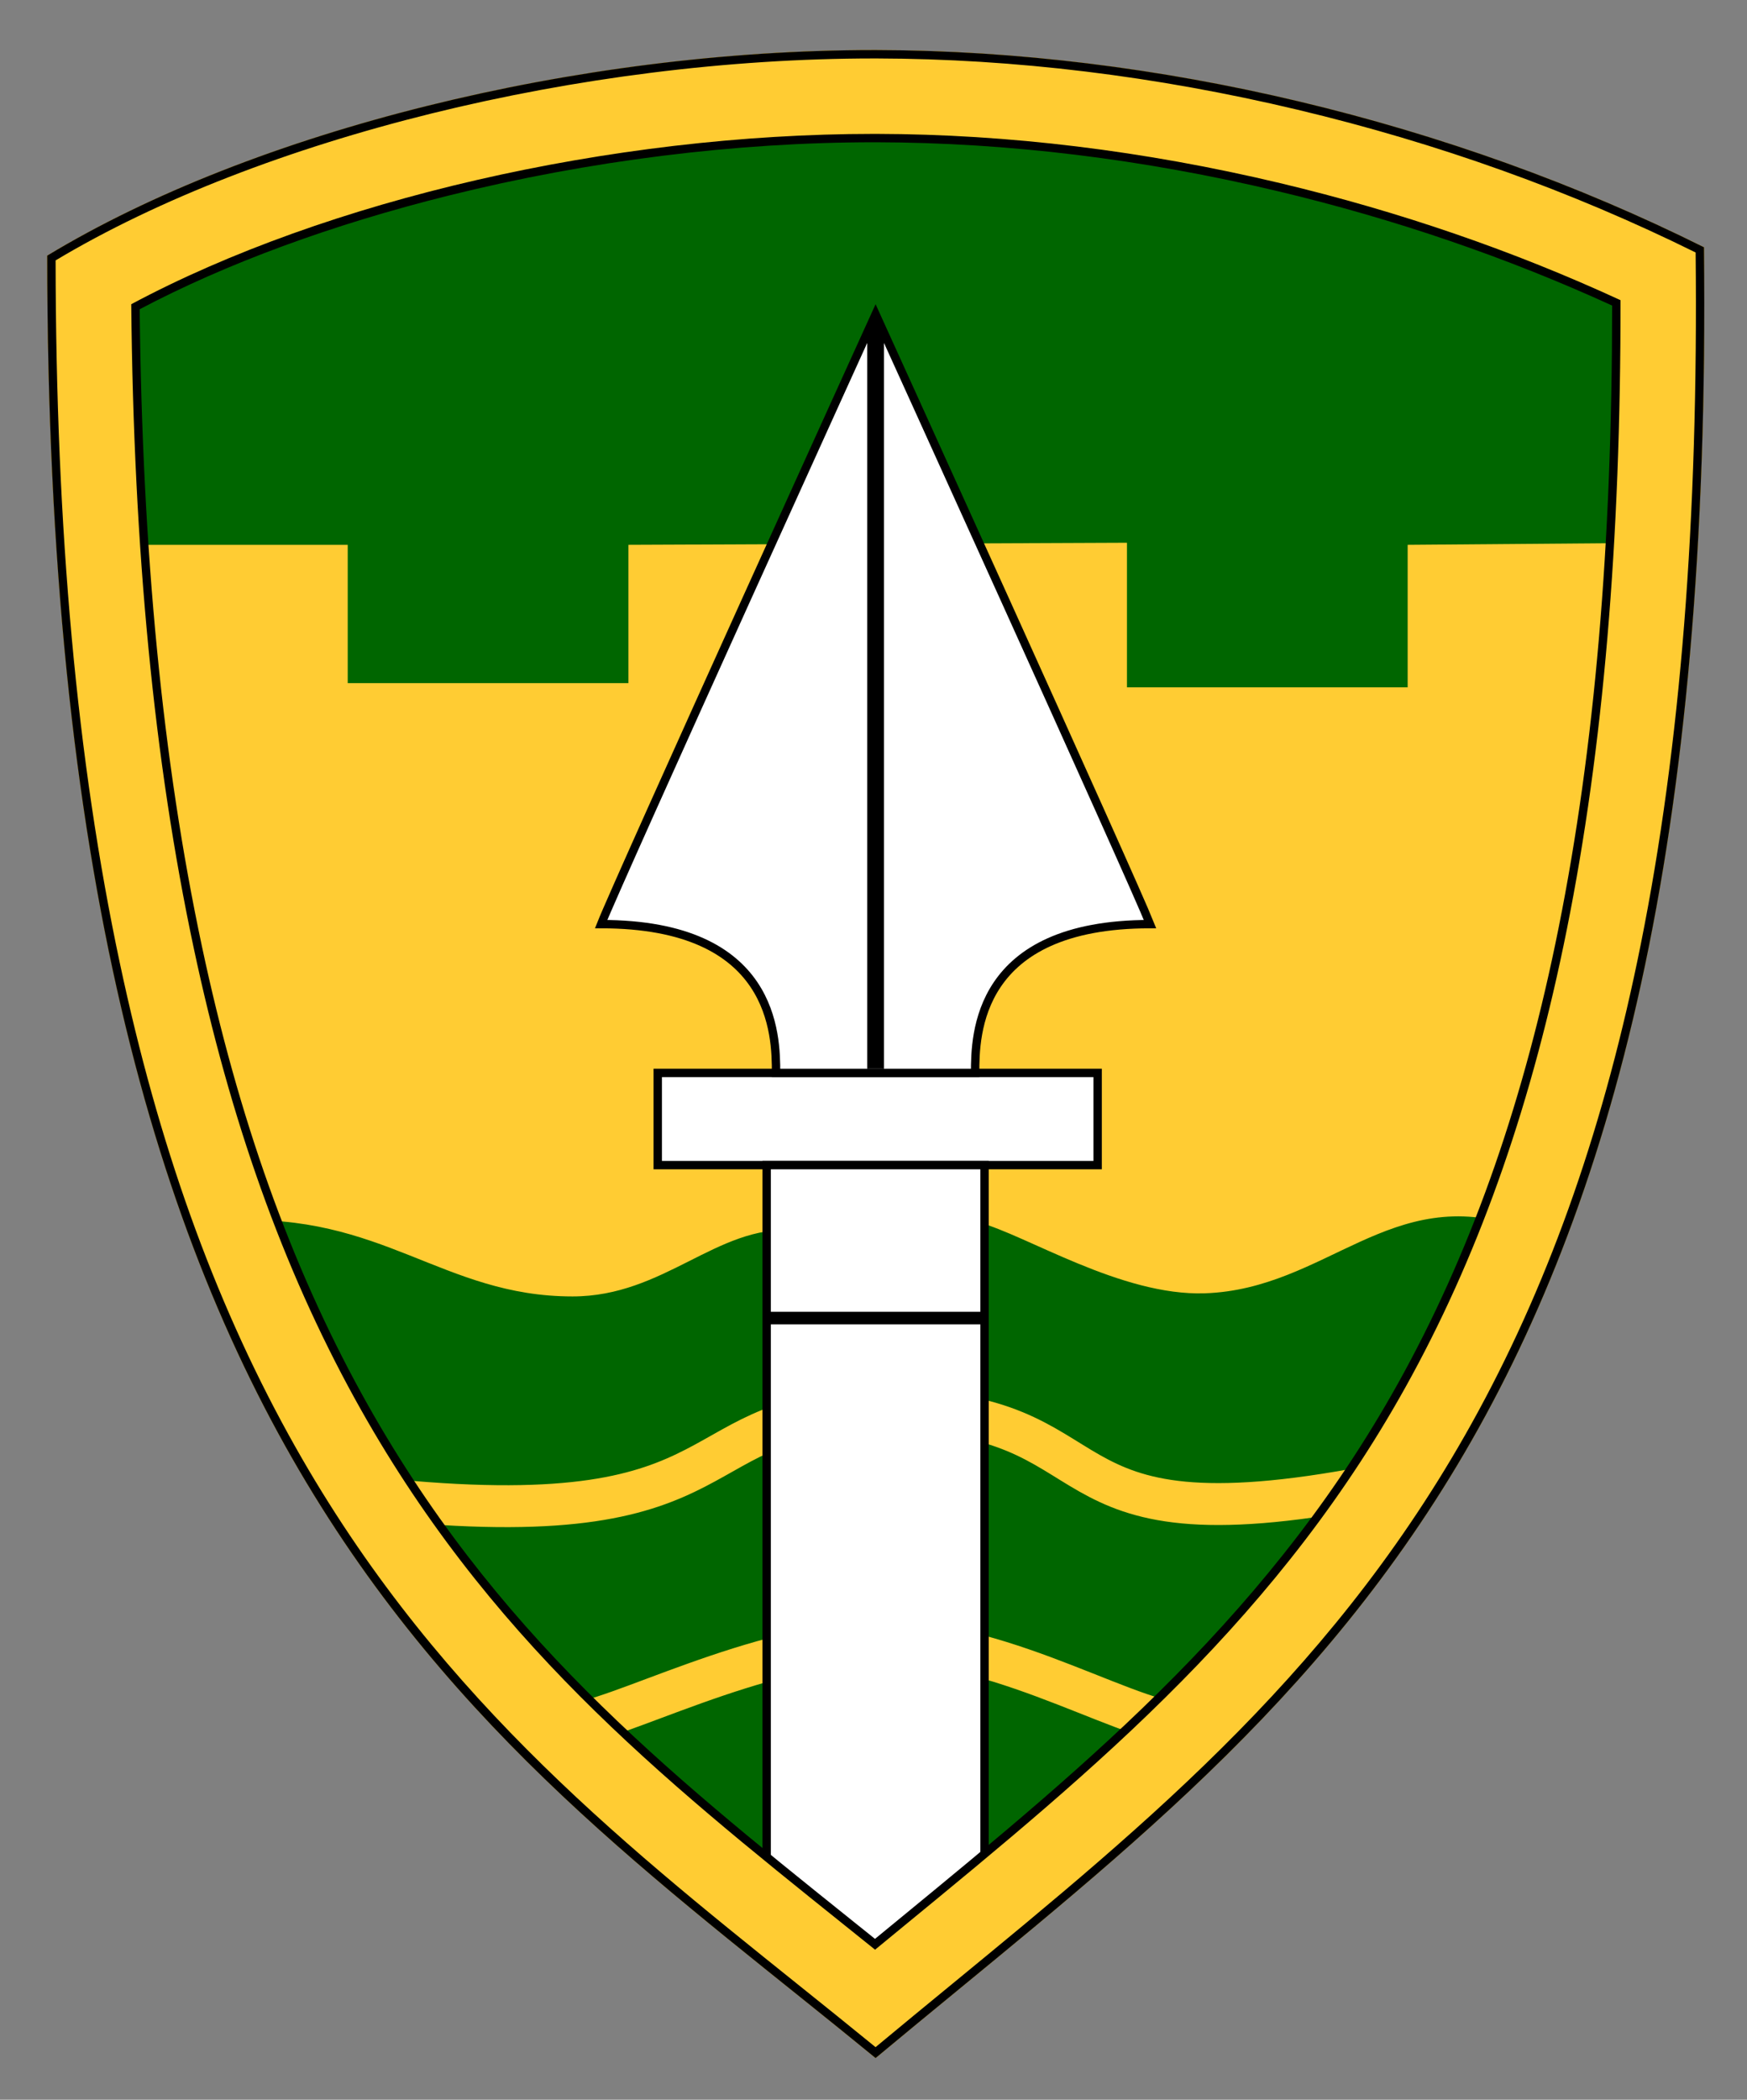 <?xml version="1.0" encoding="utf-8"?>
<!-- Generator: Adobe Illustrator 15.0.2, SVG Export Plug-In . SVG Version: 6.00 Build 0)  -->
<!DOCTYPE svg PUBLIC "-//W3C//DTD SVG 1.1//EN" "http://www.w3.org/Graphics/SVG/1.1/DTD/svg11.dtd">
<svg version="1.1" id="Layer_1" xmlns="http://www.w3.org/2000/svg" xmlns:xlink="http://www.w3.org/1999/xlink" x="0px" y="0px"
	 width="417px" height="501px" viewBox="0 0 417 501" enable-background="new 0 0 417 501" xml:space="preserve">
<rect x="0" y="0" width="417" height="501" fill="#808080" stroke="none"/>
<g id="shield">
	<g>
		<path fill="#006600" d="M208.941,478.109c-4.59-3.72-9.192-7.409-13.69-11.018c-42.743-34.271-86.94-69.711-119.399-128.689
			c-36.14-65.668-54.004-154.579-54.563-271.688c47.92-27.3,120.637-44.769,187.313-44.769h0.669
			c63.2,0.132,129.538,15.486,187.512,43.321c1.66,257.231-80.163,324.415-174.788,402.101
			C217.714,470.882,213.336,474.476,208.941,478.109z"/>
		<path fill="#FFCC33" d="M208.601,31.946L208.601,31.946h0.646c31.444,0.066,63.854,4.02,96.325,11.752
			c28.424,6.768,55.694,16.146,81.235,27.927c0.07,57.639-4.132,106.844-12.802,150.095c-8.198,40.903-20.296,75.731-36.984,106.472
			c-31.143,57.369-74.972,93.353-121.373,131.446c-2.234,1.835-4.498,3.692-6.774,5.566c-2.476-1.99-4.938-3.965-7.368-5.914
			c-43.914-35.211-85.393-68.47-116.895-125.709c-17.045-30.974-29.604-66.14-38.397-107.51
			C36.775,181.66,31.89,131.35,31.327,72.59C77.786,47.711,145.858,31.946,208.601,31.946 M208.601,11.946
			C137.843,11.946,60.533,31.175,11.273,61C11.273,353,115,414,209,491.055C312.25,405,410,344,406.727,59
			c-60.372-30.087-131.205-46.915-197.438-47.053C209.059,11.946,208.831,11.946,208.601,11.946L208.601,11.946z"/>
	</g>
</g>
<g id="yellow">
	<path fill="#FFCC33" d="M25,130h58v33h67v-33l119-0.5V164h67v-34l61.75-0.5c8.727,30.725-33.374,157.333-35.041,163.333
		c-30.668-10.666-46.122,14.762-75.104,15.751c-20,0.684-42.636-13.917-54.05-16.949c-31.586-7.222-29.497,2.792-44.132,1.865
		c-18.438-1.167-30.83,15.833-52.763,15.833c-31,0-45.33-20.083-81.996-18.083C49.997,305.25,16,158,25,130z"/>
	<path fill="none" stroke="#FFCC33" stroke-width="10" stroke-miterlimit="10" d="M93.969,357.956
		c85.431,8.175,67.572-21.485,117.246-21.485c57.68,0,33.848,34.021,116.003,18.217"/>
	<path fill="none" stroke="#FFCC33" stroke-width="10" stroke-miterlimit="10" d="M135.932,411.363
		c10.188,0,44.688-19.348,74.662-19.619s61.446,21.117,74.116,19.619"/>
</g>
<g id="Layer_5">
	<rect x="157" y="256" fill="#FFFFFF" stroke="#000000" stroke-width="2" stroke-miterlimit="10" width="105" height="22"/>
	<rect x="183" y="278" fill="#FFFFFF" stroke="#000000" stroke-width="2" stroke-miterlimit="10" width="52" height="189"/>
	<path fill="#FFFFFF" stroke="#000000" stroke-width="2" stroke-miterlimit="10" d="M209,75c0,0-61.263,134.75-65.513,145.5
		c41.5,0,41.755,26.5,41.755,35.5H209h23.758c0-9,0.254-35.5,41.754-35.5C270.262,209.75,209,75,209,75z"/>
</g>
<g id="Layer_4">
	<g>
		<path d="M208.601,33.946L208.601,33.946h0.642c31.291,0.065,63.545,4.001,95.866,11.697c27.864,6.635,54.613,15.789,79.699,27.264
			c0.007,56.951-4.186,105.622-12.764,148.419c-8.158,40.705-20.189,75.349-36.78,105.91
			c-30.957,57.025-74.639,92.889-120.886,130.855c-1.824,1.497-3.666,3.01-5.521,4.533c-2.049-1.646-4.086-3.279-6.103-4.896
			c-43.754-35.083-85.083-68.221-116.394-125.112c-16.948-30.798-29.441-65.785-38.192-106.961
			c-9.346-43.973-14.214-93.764-14.83-151.867c20.632-10.897,45.889-20.2,73.844-27.15
			C140.581,38.335,175.651,33.946,208.601,33.946 M208.601,11.946C137.843,11.946,60.533,31.175,11.273,61
			C11.273,353,115,414,209,491.055C312.25,405,410,344,406.727,59c-60.372-30.087-131.205-46.915-197.438-47.053
			C209.059,11.946,208.831,11.946,208.601,11.946L208.601,11.946z"/>
		<path fill="#FFCC33" d="M208.601,31.946L208.601,31.946h0.646c31.444,0.066,63.854,4.02,96.325,11.752
			c28.424,6.768,55.694,16.146,81.235,27.927c0.07,57.639-4.132,106.844-12.802,150.095c-8.198,40.903-20.296,75.731-36.984,106.472
			c-31.143,57.369-74.972,93.353-121.373,131.446c-2.234,1.835-4.498,3.692-6.774,5.566c-2.476-1.99-4.938-3.965-7.368-5.914
			c-43.914-35.211-85.393-68.47-116.895-125.709c-17.045-30.974-29.604-66.14-38.397-107.51
			C36.775,181.66,31.89,131.35,31.327,72.59C77.786,47.711,145.858,31.946,208.601,31.946 M208.601,11.946
			C137.843,11.946,60.533,31.175,11.273,61C11.273,353,115,414,209,491.055C312.25,405,410,344,406.727,59
			c-60.372-30.087-131.205-46.915-197.438-47.053C209.059,11.946,208.831,11.946,208.601,11.946L208.601,11.946z"/>
		<path d="M208.601,11.946v2h0.684c32.835,0.069,66.634,4.188,100.457,12.242c33.465,7.968,65.42,19.425,94.998,34.058
			c0.67,63.76-3.61,117.748-13.085,165.011c-8.558,42.696-21.254,79.177-38.813,111.522
			C320.02,397.24,274.87,434.306,227.071,473.55c-5.913,4.855-12.017,9.865-18.08,14.91c-6.234-5.096-12.588-10.189-18.744-15.127
			c-43.353-34.76-88.18-70.704-121.403-131.073c-17.909-32.542-31.07-69.322-40.235-112.447
			C18.349,181.546,13.332,126.685,13.273,62.13c48.972-29.293,125.472-48.184,195.328-48.184V11.946 M208.601,11.946
			C137.843,11.946,60.533,31.175,11.273,61C11.273,353,115,414,209,491.055C312.25,405,410,344,406.727,59
			c-60.372-30.087-131.205-46.915-197.438-47.053C209.059,11.946,208.831,11.946,208.601,11.946L208.601,11.946z"/>
	</g>
	<polygon points="211,255 207,255 207,79.163 207.946,77.333 209.013,75.523 210.214,77.436 211,79.062 	"/>
	<line fill="none" stroke="#000000" stroke-width="3" stroke-miterlimit="10" x1="183" y1="314.5" x2="235" y2="314.5"/>
</g>
</svg>
